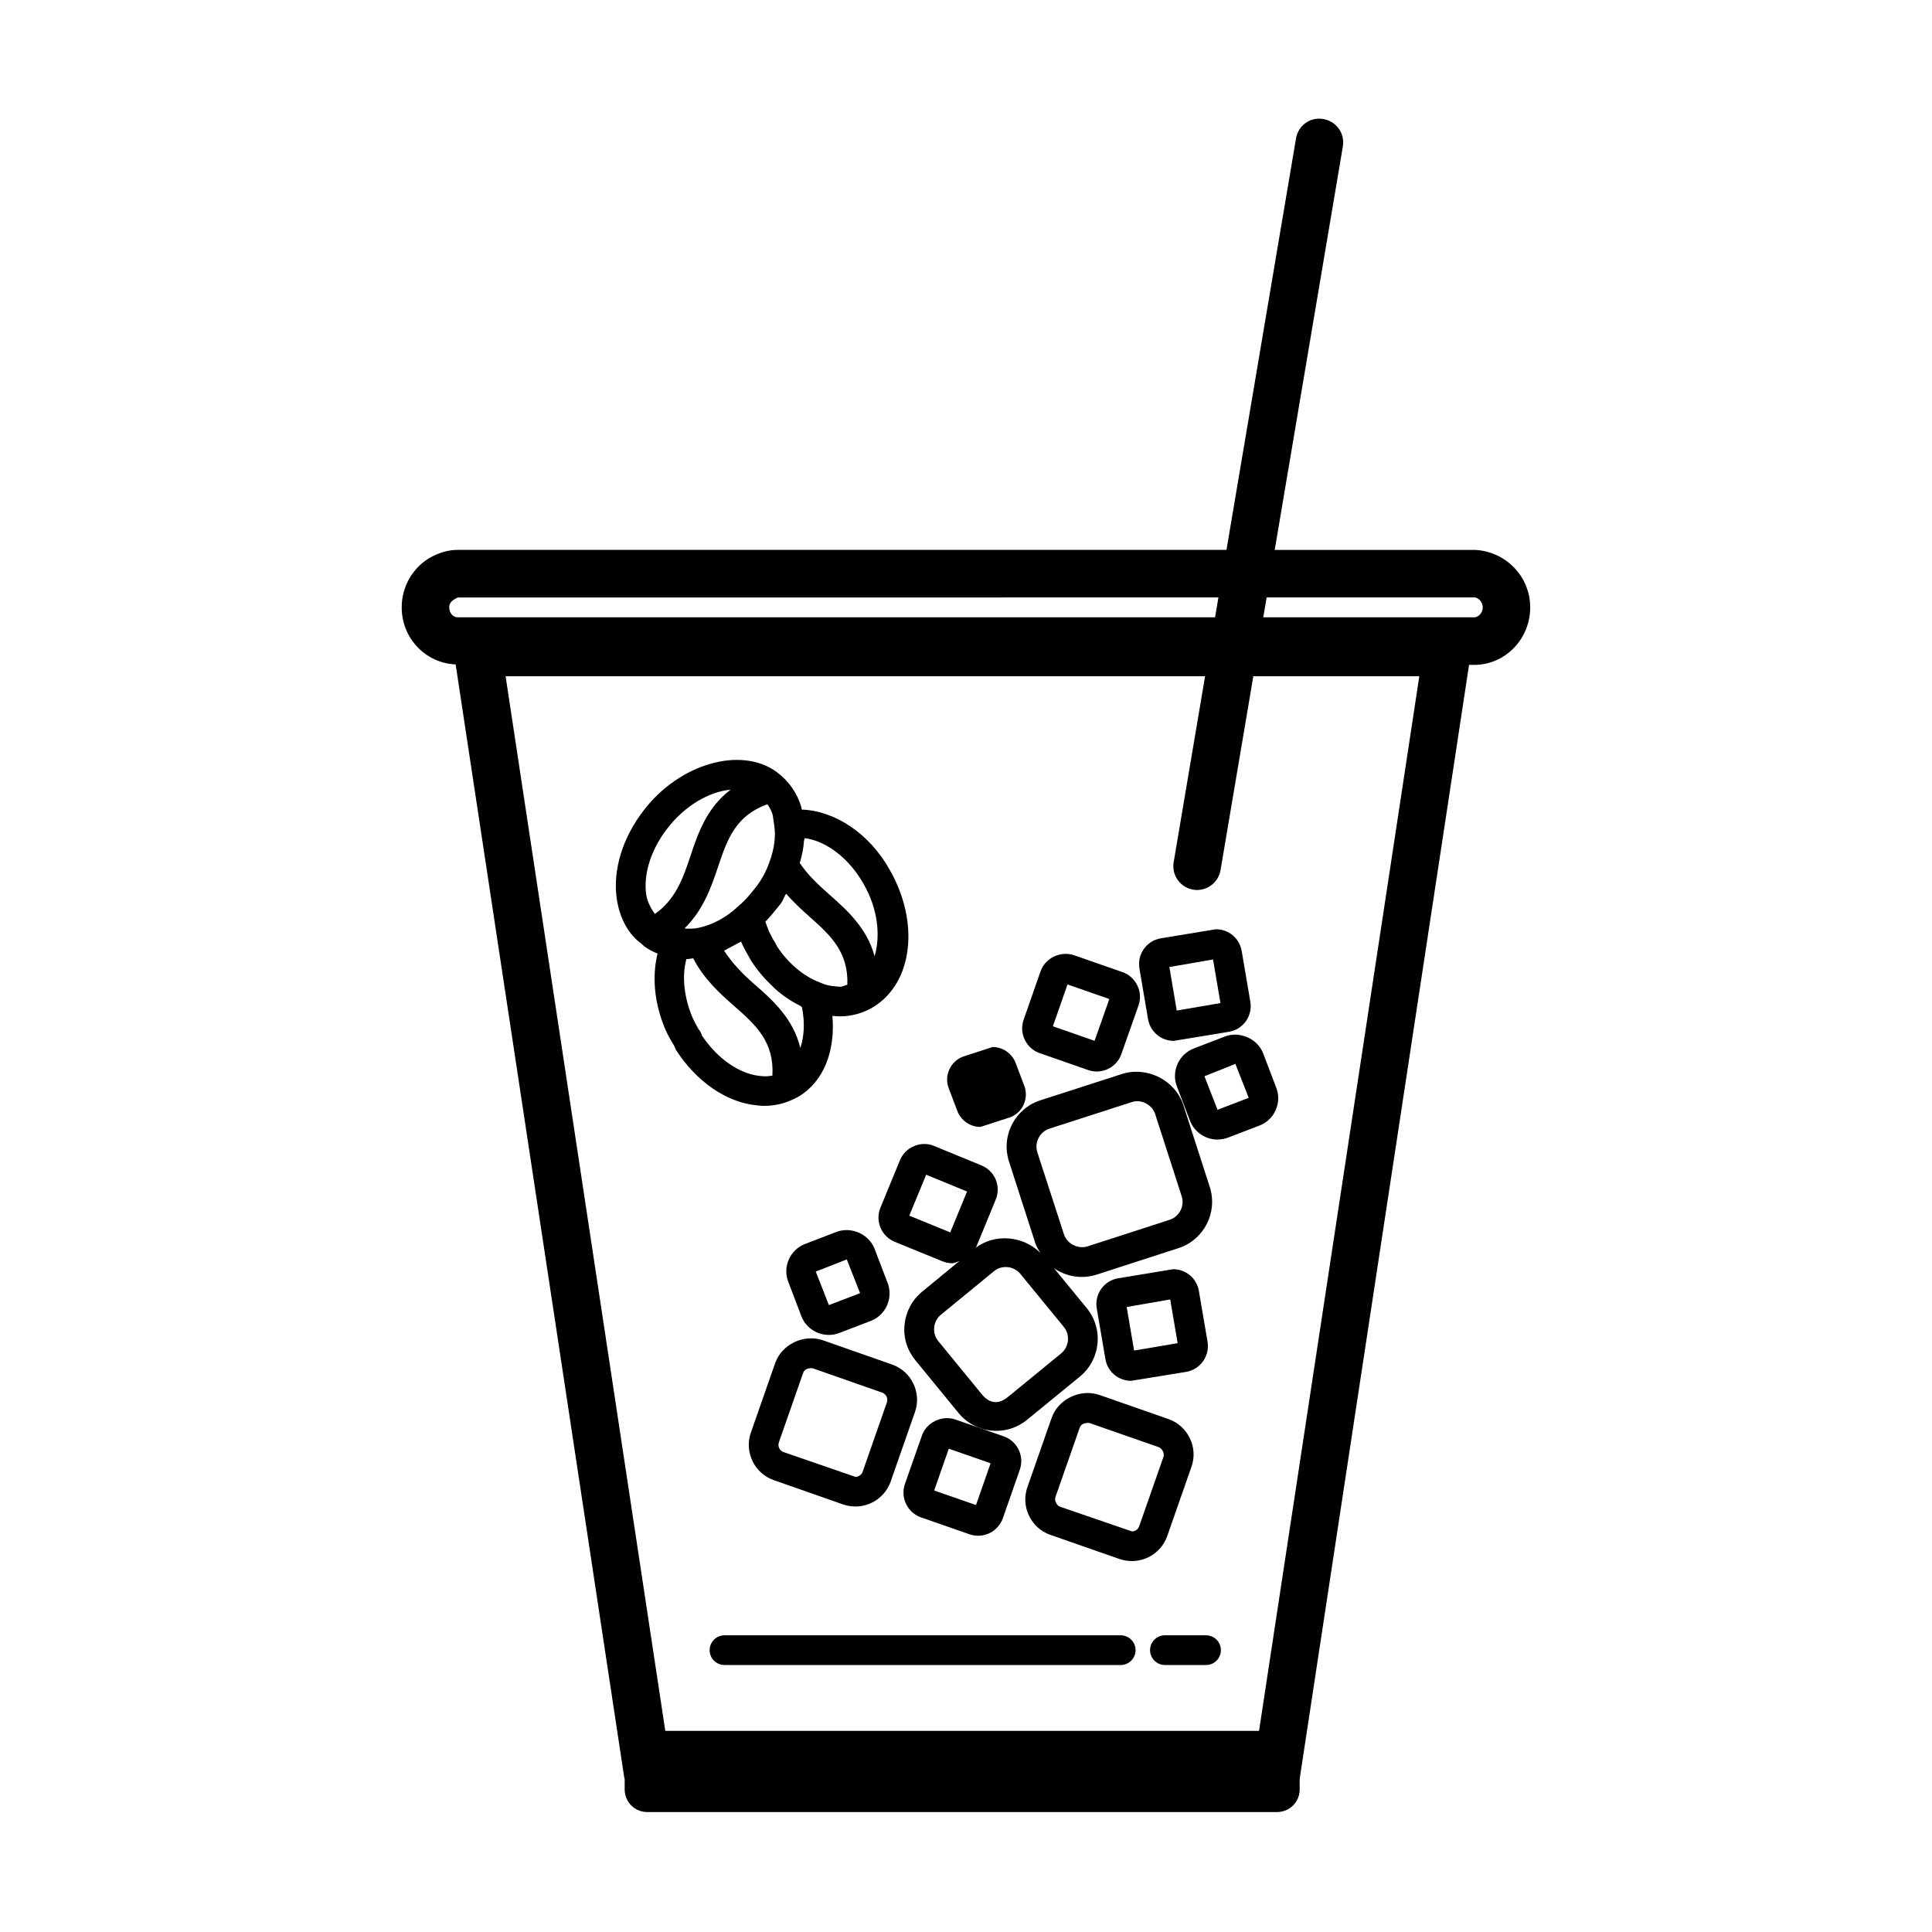 <?xml version="1.0" encoding="UTF-8"?>
<!-- Uploaded to: ICON Repo, www.iconrepo.com, Generator: ICON Repo Mixer Tools -->
<svg fill="#000000" width="800px" height="800px" version="1.1" viewBox="144 144 512 512" xmlns="http://www.w3.org/2000/svg">
 <g>
  <path d="m463.61 577.37h-10.895c-2.172 0-3.938 1.762-3.938 3.938 0 2.172 1.762 3.938 3.938 3.938h10.895c2.172 0 3.938-1.762 3.938-3.938-0.004-2.176-1.766-3.938-3.938-3.938z"/>
  <path d="m441 577.37h-105c-2.172 0-3.938 1.762-3.938 3.938 0 2.172 1.762 3.938 3.938 3.938h105c2.172 0 3.938-1.762 3.938-3.938 0-2.176-1.781-3.938-3.938-3.938z"/>
  <path d="m534.71 289.73h-52.898l18.059-106.92c0.582-3.434-1.73-6.676-5.164-7.258-3.527-0.645-6.676 1.73-7.258 5.164l-18.422 109.01h-203.71c-2.535 0-5.07 0.723-7.746 2.281-4.457 2.82-7.117 7.684-7.117 12.977 0 8.203 6.375 14.77 14.297 15.098l44.715 295.23h0.078v2.93c0 3.289 2.66 5.969 5.953 5.969h166.96c3.289 0 5.969-2.676 5.969-5.969v-2.93h0.016l44.871-295.11h1.371c8.188 0 14.832-6.832 14.832-15.223 0.023-8.078-6.367-14.91-14.809-15.258zm-269.39 12.613 201.57-0.016-0.883 5.273h-200.69c-1.258 0-2.266-1.164-2.266-2.613 0-1.023 0.438-1.797 2.266-2.644zm212.34 300.36h-157.35l-42.32-279.49h185.37l-8.328 49.293c-0.582 3.434 1.73 6.676 5.164 7.258 0.348 0.062 0.707 0.094 1.039 0.094 3.023 0 5.684-2.188 6.219-5.258l8.691-51.387h43.988zm57.055-295.11h-55.938l0.898-5.273h55.121c0.977 0.047 2.156 1.242 2.156 2.66-0.016 1.48-1.215 2.613-2.238 2.613z"/>
  <path d="m346.63 437.06c3.055 0 6.047-0.805 9.02-2.457 6.676-4.031 9.762-12.121 8.941-21.395 0.676 0.078 1.355 0.141 2.016 0.141 3.086 0 6.141-0.867 8.848-2.488 10.453-6.391 12.344-22.402 4.297-36.398-5.383-9.637-14.516-15.602-23.285-15.918-0.031-0.188-0.047-0.441-0.094-0.613-1.117-3.793-3.305-6.926-6.566-9.367-9.508-6.894-25.727-2.156-35.141 10.094-5.637 7.242-8.281 15.777-7.242 23.363 0.738 5.32 3.195 9.668 6.504 12.012l0.805 0.754c1.07 0.77 2.234 1.402 3.527 1.922-1.496 6.031-0.883 13.16 2.031 20.012 0.582 1.324 1.309 2.754 2.348 4.359l0.504 1.164c5.398 8.406 13.414 13.902 21.316 14.672 0.742 0.113 1.449 0.145 2.172 0.145zm9.465-15.316c-1.875-7.84-7.336-12.707-12.359-17.082-3.102-2.707-5.762-5.527-7.856-8.738 0.504-0.219 0.977-0.52 1.449-0.77 0.535-0.27 1.039-0.535 1.574-0.836 0.488-0.285 0.992-0.473 1.48-0.789 0.316 0.754 0.723 1.559 1.148 2.348l1.48 2.66c1.652 2.598 3.621 4.863 5.731 6.848 0.219 0.203 0.395 0.41 0.613 0.613 2.078 1.859 4.281 3.336 6.582 4.473 0.203 0.109 0.363 0.301 0.566 0.379 0.848 4.059 0.613 7.824-0.41 10.895zm-8.738-64.613c0.645 0.898 1.133 1.844 1.434 2.898 0 0.016 0.016 0.094 0.016 0.125l0.395 2.754c0.41 2.785-0.016 6.094-1.242 9.398-0.789 2.297-1.922 4.488-3.371 6.453l-1.527 1.891c-0.551 0.645-1.086 1.309-1.699 1.906-0.535 0.551-1.07 1.086-1.777 1.668-3.086 2.898-6.785 4.894-10.453 5.652-1.324 0.316-2.535 0.234-3.746 0.188 4.992-4.894 7.133-10.988 8.988-16.594 2.496-7.477 4.766-13.352 12.984-16.34zm17.789 48.238c-1.34-0.109-2.519-0.395-3.871-1.008-4.426-1.668-8.551-5.242-11.367-9.59-0.285-0.598-0.598-1.227-1.008-1.777l-0.395-0.77c-0.363-0.691-0.738-1.34-1.117-2.441-0.234-0.488-0.348-1.008-0.551-1.543 0.016-0.031 0.047-0.062 0.078-0.094 0.723-0.707 1.465-1.574 2.188-2.441l1.828-2.266c0.598-0.805 0.852-1.746 1.371-2.598 1.984 2.203 4.094 4.219 6.234 6.094 5.84 5.148 10.297 9.492 10.027 18.027-0.66 0.141-1.258 0.535-1.938 0.535-0.426-0.02-0.836-0.051-1.48-0.129zm7.762-27.031c3.746 6.535 4.473 13.664 2.867 19.082-2.016-7.461-7.227-12.156-12.043-16.406-3.008-2.644-5.746-5.242-7.777-8.312 0.582-2 0.977-3.922 1.102-5.777 0.016-0.27 0.156-0.535 0.172-0.805 5.731 0.691 11.887 5.418 15.68 12.219zm-52-14.863c4.519-5.871 10.941-9.684 16.719-10.203-6.312 4.754-8.645 11.523-10.707 17.742-2.031 6.156-4.062 11.477-9.367 15.191-1.289-1.746-2.094-3.652-2.312-5.227-0.758-5.461 1.352-11.992 5.668-17.504zm9.129 54.977c-0.285-0.82-0.66-1.496-0.867-1.637-0.66-1.102-1.227-2.203-1.652-3.18-2.281-5.367-2.832-11.051-1.621-15.461 0.598 0 1.195-0.156 1.812-0.219 2.738 5.383 6.977 9.258 10.863 12.66 6 5.227 10.598 9.621 10.125 18.422-0.992 0.203-2.031 0.27-3.352 0.094-5.438-0.555-11.262-4.617-15.309-10.68z"/>
  <path d="m453.7 520.08-18.391-6.422c-5.008-1.684-10.848 1.086-12.609 6.078l-6.438 18.406c-0.867 2.473-0.707 5.164 0.441 7.543 1.148 2.394 3.148 4.188 5.621 5.055l18.391 6.422c1.039 0.348 2.141 0.535 3.242 0.535 4.219 0 7.981-2.66 9.367-6.613l6.438-18.406c0.867-2.473 0.707-5.164-0.441-7.543-1.152-2.394-3.152-4.172-5.621-5.055zm-7.812 28.418c-0.285 0.789-1.055 1.34-1.922 1.34l-19.035-6.535c-0.898-0.316-1.559-1.668-1.227-2.566l6.438-18.406c0.25-0.723 0.945-1.242 2.219-1.242 0.109 0 0.234 0 0.348 0.016l18.391 6.422c0.898 0.316 1.559 1.668 1.227 2.566z"/>
  <path d="m349.42 505.26-6.422 18.375c-0.883 2.488-0.723 5.18 0.426 7.574 1.148 2.379 3.148 4.172 5.621 5.039l18.406 6.453c1.039 0.348 2.125 0.535 3.242 0.535 4.203 0 7.965-2.66 9.352-6.629l6.422-18.375c0.883-2.488 0.723-5.18-0.426-7.574-1.148-2.379-3.148-4.172-5.621-5.039l-18.406-6.453c-5.039-1.684-10.848 1.074-12.594 6.094zm9.586 1.324c0.125 0 0.27 0.016 0.395 0.031l18.406 6.453c0.66 0.234 0.992 0.738 1.133 1.023s0.332 0.867 0.094 1.559l-6.422 18.375c-0.332 0.945-1.211 1.355-1.938 1.355l-19.035-6.566c-0.66-0.234-0.992-0.738-1.133-1.023-0.141-0.285-0.332-0.867-0.094-1.559l6.422-18.375c0.301-0.848 1.039-1.273 2.172-1.273z"/>
  <path d="m388.07 546.12 12.879 4.488c0.723 0.25 1.496 0.379 2.266 0.379 2.961 0 5.574-1.875 6.551-4.644l4.504-12.879c0.598-1.73 0.488-3.606-0.316-5.273-0.805-1.668-2.203-2.93-3.953-3.543l-12.879-4.488c-3.496-1.164-7.59 0.77-8.801 4.266l-4.519 12.879c-1.227 3.606 0.68 7.559 4.269 8.816zm7.367-18.199 11.082 3.856-3.871 11.082-11.082-3.856z"/>
  <path d="m419.53 423.09 12.848 4.488c0.738 0.25 1.496 0.379 2.281 0.379 2.945 0 5.574-1.875 6.519-4.629l4.551-12.895c0.598-1.73 0.488-3.606-0.316-5.273-0.805-1.668-2.203-2.93-3.953-3.543l-12.879-4.488c-3.559-1.18-7.59 0.77-8.816 4.266l-4.504 12.879c-0.598 1.73-0.488 3.606 0.316 5.273 0.805 1.688 2.207 2.93 3.953 3.543zm7.371-18.199 11.082 3.856-3.906 11.082-11.051-3.856z"/>
  <path d="m363.62 497.77c0.945 0 1.875-0.172 2.769-0.504l8.344-3.195c4-1.527 6.031-6.031 4.504-10.059l-3.465-9.055c-1.48-3.871-6.125-5.969-10.059-4.504l-8.328 3.195c-1.953 0.738-3.481 2.203-4.328 4.109-0.852 1.891-0.914 4.016-0.156 5.934l3.465 9.086c1.113 2.977 4.043 4.992 7.254 4.992zm4.785-20.012 3.527 8.941-8.266 3.164-3.481-8.879z"/>
  <path d="m468.67 418.66-8.312 3.195c-3.984 1.559-6 6.062-4.473 10.059l3.465 9.07c1.133 2.992 4.062 5.008 7.273 5.008 0.961 0 1.875-0.172 2.785-0.504l8.328-3.195c1.953-0.738 3.496-2.203 4.328-4.109 0.852-1.891 0.914-4.016 0.156-5.934l-3.481-9.133c-1.508-3.891-6.246-5.906-10.07-4.457zm-2.016 19.441-3.465-8.895 8.203-3.258 3.527 8.988z"/>
  <path d="m397.72 438.46c0.961 2.488 3.402 4.188 6.094 4.188l7.84-2.535c1.637-0.598 2.93-1.812 3.637-3.402 0.707-1.605 0.77-3.371 0.141-4.992l-2.297-6.078c-0.961-2.488-3.402-4.172-6.078-4.172l-7.871 2.551c-3.352 1.289-5.039 5.055-3.762 8.391z"/>
  <path d="m464.01 499.56-2.297-13.461c-0.566-3.336-3.434-5.746-6.816-5.746l-14.609 2.41c-3.762 0.645-6.281 4.234-5.637 7.981l2.297 13.445c0.566 3.336 3.434 5.746 6.816 5.746l14.609-2.379c3.762-0.656 6.281-4.231 5.637-7.996zm-19.461 2.348-1.969-11.539 11.539-2 1.969 11.586z"/>
  <path d="m455.06 419.84 14.656-2.41c3.762-0.645 6.281-4.234 5.637-7.981l-2.297-13.445c-0.566-3.336-3.434-5.746-6.816-5.746l-14.641 2.41c-3.762 0.645-6.281 4.234-5.637 7.981l2.281 13.445c0.582 3.32 3.434 5.746 6.816 5.746zm10.406-21.57 1.969 11.555-11.586 1.984-1.953-11.539z"/>
  <path d="m382.52 451.42-5.195 12.625c-1.449 3.527 0.234 7.559 3.762 9.035l12.594 5.148c0.852 0.348 1.73 0.535 2.644 0.535 0.707 0 1.309-0.379 1.953-0.598l-9.934 8.172c-2.644 2.188-4.281 5.273-4.629 8.707-0.348 3.434 0.676 6.769 2.852 9.414l11.492 14.043c2.457 2.961 6.078 4.691 9.965 4.691 2.961 0 5.871-1.039 8.156-2.93l14.043-11.492c2.644-2.188 4.281-5.273 4.629-8.707 0.332-3.434-0.691-6.769-2.867-9.414l-8.676-10.578c2.109 1.48 4.644 2.332 7.352 2.332 1.34 0 2.676-0.203 3.953-0.613l21.695-7.023c6.754-2.188 10.469-9.461 8.297-16.199l-6.992-21.68c-2.141-6.613-9.59-10.359-16.199-8.297l-21.727 7.008c-3.258 1.055-5.918 3.336-7.496 6.406-1.574 3.055-1.844 6.535-0.805 9.793l7.008 21.711c0.301 0.914 0.805 1.668 1.258 2.473-4.457-4.488-12.137-5.195-17.176-1.211 0.062-0.109 0.188-0.156 0.234-0.285l5.164-12.578c0.707-1.684 0.723-3.574 0.016-5.289-0.707-1.699-2.031-3.039-3.762-3.762l-12.609-5.18c-3.394-1.453-7.566 0.277-9 3.742zm36.715-5.856c0.598-1.18 1.637-2.078 2.914-2.473l21.727-7.008c0.473-0.172 0.992-0.25 1.512-0.25 2.156 0 4.125 1.434 4.769 3.481l6.992 21.68c0.852 2.613-0.598 5.449-3.227 6.281l-21.695 7.023c-2.582 0.805-5.481-0.707-6.281-3.227l-7.043-21.715c-0.395-1.258-0.281-2.598 0.332-3.793zm-8.707 34.211c1.527 0 2.945 0.66 3.871 1.812l11.508 14.043c0.852 1.008 1.227 2.312 1.102 3.652-0.141 1.324-0.77 2.519-1.777 3.371l-14.043 11.492c-3.195 2.691-5.574 1.086-7.023-0.676l-11.492-14.043c-0.852-1.008-1.242-2.312-1.102-3.652 0.125-1.324 0.77-2.519 1.793-3.371l14.012-11.492c1.121-0.934 2.332-1.137 3.152-1.137zm-21.082-24.465 10.832 4.457-4.457 10.832-10.848-4.441z"/>
 </g>
</svg>